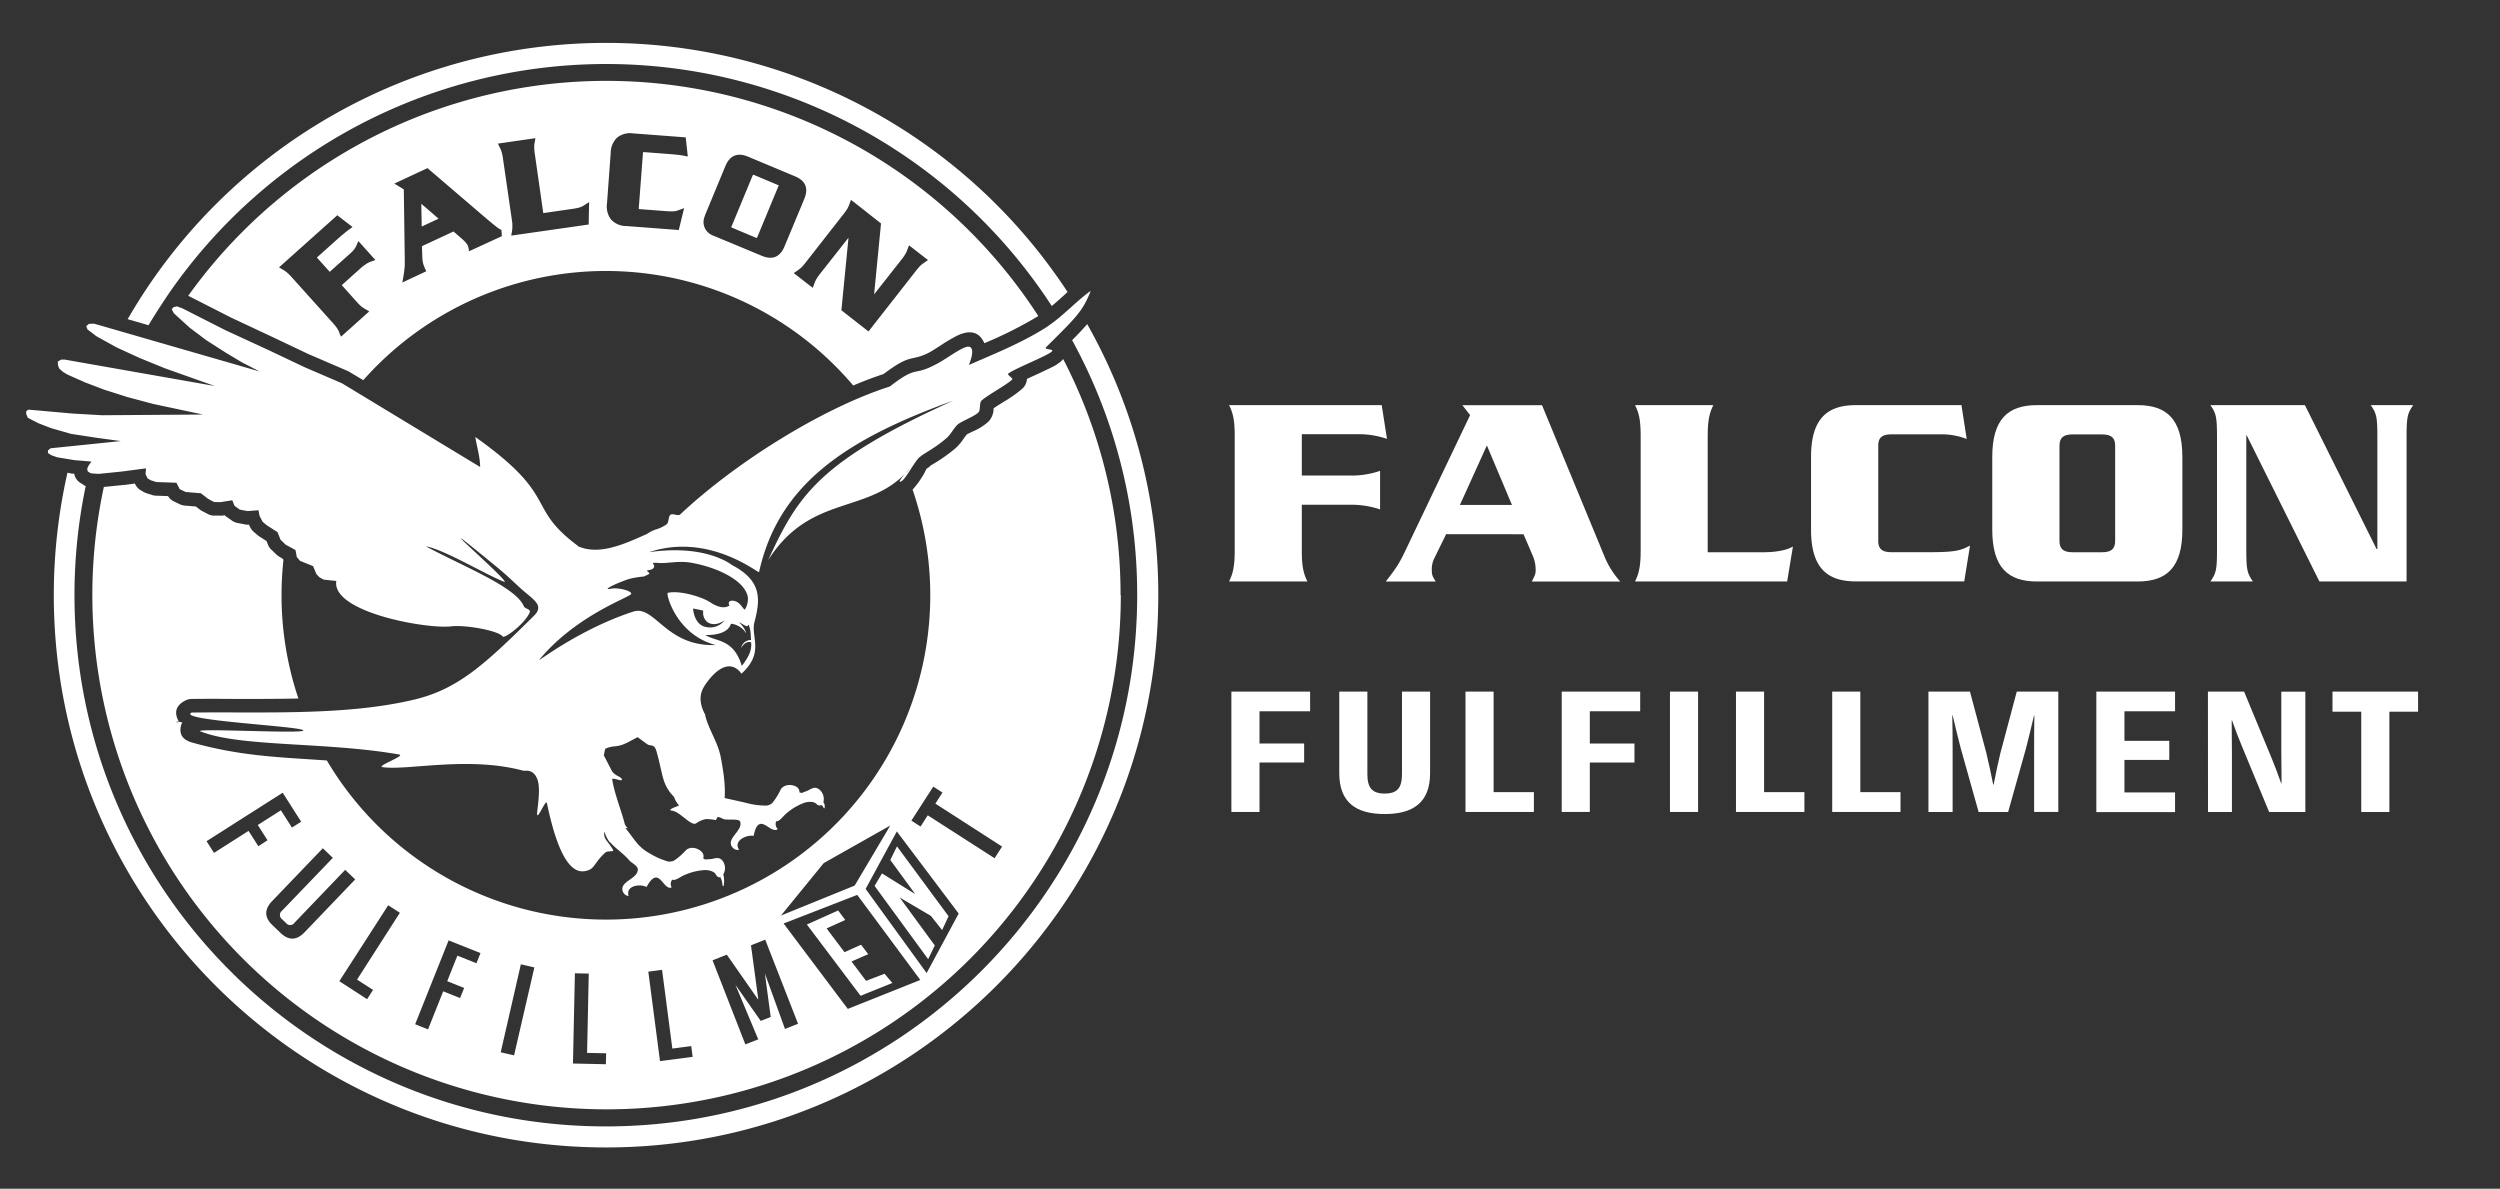 <svg id="Layer_1" data-name="Layer 1" xmlns="http://www.w3.org/2000/svg" viewBox="0 0 889.24 422.82"><rect x="0" y="0" width="889.24" height="422.82" fill="#333333" stroke="none"/><defs><style>.cls-1,.cls-2{fill:#fff;}.cls-1{fill-rule:evenodd;}</style></defs><path class="cls-1" d="M215.53,15.26a196.24,196.24,0,0,1,164.2,88.6L378,105.44c-1.26,1.14-2.56,2.3-3.89,3.41a189,189,0,0,0-314.37-4c-2.38,3.59-4.71,7.11-6.91,10.83l-7.42-2.15A196.35,196.35,0,0,1,215.53,15.26Zm171.19,100c-1.4,1.67-3.12,3.48-5.37,5.74a188.09,188.09,0,0,1,23.14,90.66c0,104.35-84.6,189-189,189s-189-84.6-189-188.95a189.48,189.48,0,0,1,4-38.82,4.1,4.1,0,0,1-.7-.34L29,172a4.86,4.86,0,0,1-2.57-3.32l0-.21-.44,0h0l-.36,0L24,168.14a196.61,196.61,0,0,0-4.86,43.56c0,108.49,88,196.44,196.44,196.44S412,320.19,412,211.7A195.54,195.54,0,0,0,386.72,115.3Z"/><path class="cls-1" d="M398.58,211.71a182.06,182.06,0,0,0-20.41-84c-.19.23-.4.46-.64.7a15,15,0,0,1-3.49,2.26c-.93.48-2.48,1.19-4.17,2l-1.52.69-3.08,1.41a5,5,0,0,1-1.88,3.69h0a46.07,46.07,0,0,1-6.38,4.46c-1.36.85-2.7,1.69-3.59,2.31a6.88,6.88,0,0,1-1.74,4.66,20.06,20.06,0,0,1-5.56,3.53c-1.09.54-2.09,1-2.11,1a16.13,16.13,0,0,0-1.26,1.62,18.09,18.09,0,0,1-2.86,3.38,59.5,59.5,0,0,1-7.52,5.37c-.84.52-1.29.74-1.38.83h0a4.88,4.88,0,0,1-1.27,1c-.3.15-.64,1.3-1.58,2.76a29.81,29.81,0,0,1-3.54,4.78,115.36,115.36,0,0,1-208.34,96.34c-16-1.13-30.43-1.43-47.91-6.38-3.58-1-4.77-3.16-3.89-6.29a3,3,0,0,1,.41-.85c-4.2-.91-.67.91-1.48-.73-1.51-3-.75-5.44,2.65-7.14h0a4.88,4.88,0,0,1,2.1-.5c5.13-.06,10.39-.05,15.7,0,7.38,0,14.87,0,22.3-.15a115.22,115.22,0,0,1-6-36.67,118.22,118.22,0,0,1,.66-12.41c0-.11,0-.23-.07-.35l0-.16L99.33,198h0a4.51,4.51,0,0,1-1-.75l-1.84-1.76h0a4.75,4.75,0,0,1-1.16-1.73l-.52-1.3-2.61-1.68h0a4.8,4.8,0,0,1-.53-.39l-1.31-1.12a4.8,4.8,0,0,1-1.26-1.55l-.57-1.11h-.08a4.8,4.8,0,0,1-1.25-.07L84.41,186h0a4.82,4.82,0,0,1-1.9-.81L81,184.11a4.78,4.78,0,0,1-1.07-.84l-.79.13h0a4.85,4.85,0,0,1-.86,0l-2.19,0h0a4.82,4.82,0,0,1-2.18-.57l-1.75-.93a4.78,4.78,0,0,1-1.06-.63l-1.44-1.11-4-.33v0a5,5,0,0,1-1.69-.46l-2.06-1a4.75,4.75,0,0,1-2.14-1.91l-4.33-.15h0a5.08,5.08,0,0,1-1.32-.23l-1.81-.58a5.19,5.19,0,0,1-1.15-.48l-.91-.53a4.88,4.88,0,0,1-2.14-2.21L48,172l-3.78.5-.28,0-7,.71a182.91,182.91,0,1,0,361.73,38.46ZM369.3,112.42l-.4.25a145.62,145.62,0,0,1-18.77,9.41,1.08,1.08,0,0,0-.08-.19c-1.54-3.32-4.38-4.91-9.39-2.59a53.62,53.62,0,0,0-5.85,3.42c-1.2.77-2.36,1.52-3.16,2a19.13,19.13,0,0,1-6.26,2.52c-2.63.54-4.74,1-11.13,5.81-3.49,1.14-7.09,2.51-10.77,4.07a115.34,115.34,0,0,0-174.27-1.9l-5.16-3.07a4.66,4.66,0,0,0-.45-.22h0l-13.46-5.8-.06,0-12.43-5.91,0,0h0L82.26,113h0l-15.14-7.71-.17-.08a182.92,182.92,0,0,1,302.35,7.17ZM95.17,298.88,91.89,301l-3.48-5.46-12.29,7.83-2.65-4.16,27.08-17.24,6.57,10.31-3.28,2.09-3.92-6.15-8.23,5.23,3.48,5.46Zm31.17,13.93-18,18.79c-2.81,2.93-5.64,3-8.51.27l-3-2.88q-4.26-4.1,0-8.51l18-18.76,3.56,3.41L100.26,324a1.88,1.88,0,0,0,.11,3l1.44,1.38a1.82,1.82,0,0,0,2.91-.13l18.06-18.85,3.56,3.41Zm4.2,42.57L120.7,349l17.38-27,4.15,2.67L127,348.44l5.7,3.67-2.11,3.27Zm34.56-4L163.65,355l-6-2.4-5.4,13.54-4.58-1.83,11.9-29.82L170.91,339l-1.44,3.62-6.78-2.71L159.08,349l6,2.4Zm13,22.92L185.27,343l4.8,1.11-7.22,31.28-4.8-1.11Zm37.41,4.24-11.71-.25.69-32.1,4.93.11-.6,28.21,6.78.14-.09,3.89Zm30.87-2.62-11.62,1.52-4.16-31.83,4.89-.64,3.66,28,6.72-.88.51,3.86Zm23.34-20.44-2.6-19.24,5.07-2,11.67,29.91L279.22,366l-7.16-19.76,2.08,15.5-3.55,1.39-9-12.82,8.12,19.39-4.59,1.79-11.67-29.91,5.07-2,11.12,15.92Zm63-69.63,23.72,15.27-2.67,4.15L330,290l-2.56,4-3.27-2.11,7.79-12.09,3.27,2.1-2.56,4Zm-55,39.89L293,307l23.67-13.37L304,315l-26.4,10.73Zm51.93,20.44-21.75-30L319,295.74l22,29.2-11.43,21.23Zm-4.2-28.28-8.77-12,2.37-4.85L337.4,325.9l-2.29,4.92-4-5.05L320,319.23l12.5,17.06-2.36,4.89-19.05-26.07,2.64-4.44,11.6,7.22Zm1.9,30.67-25.79,10.3-22.83-30.38,26.19-10.18,22.43,30.26Zm-21.2,5.69L287,328.85l11.13-5,2.53,3.38-6.64,3,6.37,8.46,5.89-2.66,2.54,3.37L302.88,342l5.18,6.89,6.57-2.53,2.78,3.29-11.35,4.57ZM267.62,62.65l-7.54,18.21,8.66,3.64a2,2,0,0,0,.44.14,2,2,0,0,0,.27-.5L277,65.93l-8.66-3.64a2,2,0,0,0-.44-.14,2.44,2.44,0,0,0-.27.5Zm19.56,8.66ZM120.63,118.24l.67,1.51,1.24-1.1,7.57-6.79,1.23-1.1-1.43-.84a10.53,10.53,0,0,1-1.49-1l-.67-.63c-.25-.25-.49-.5-.73-.77l-5.46-6.1,6.63-5.94c.28-.25.57-.5.88-.74s.64-.48,1-.72a7.76,7.76,0,0,1,.93-.57,6.69,6.69,0,0,1,.8-.36l1.73-.59-1.22-1.36-3.58-4-1.26-1.4-.75,1.72a6.78,6.78,0,0,1-.45.84,7.7,7.7,0,0,1-.57.74q-.37.41-.78.81c-.31.31-.63.6-1,.9l-6.64,5.94-4.56-5.09,7.74-6.94.91-.79,1-.82h0l.91-.74c.28-.22.54-.41.76-.57l1.35-1-1.3-1-3.33-2.56-.79-.61-.75.67L100.48,94l-1.23,1.1,1.42.84a8.57,8.57,0,0,1,.81.52c.25.18.48.36.68.53s.44.39.67.62.49.51.73.77l15,16.69c.28.32.53.6.73.86h0c.22.27.39.51.53.71a6.66,6.66,0,0,1,.43.71c.14.25.28.54.43.86Zm29.46-30.68,11.22-5.22,2.42,2.1h0c.43.36.8.7,1.12,1s.56.56.77.8a8,8,0,0,1,.51.67,5.41,5.41,0,0,1,.31.52,1.89,1.89,0,0,1,.06.18.86.86,0,0,1,.06.23l.3,1.53,1.4-.65L178.52,84l-.18-2.27a3.46,3.46,0,0,1-.74-.33,9.76,9.76,0,0,1-1-.71h0c-.38-.3-.85-.67-1.41-1.13l-1.75-1.45h0L152.65,60.31l-.59-.51-.71.33-9.08,4.23-2,.94,1.92,1.18,1.44.89.34,24.29h0c0,.7,0,1.35,0,2s0,1.11-.08,1.66-.1,1.06-.16,1.49-.13.92-.21,1.37l-.42,2.31,2.12-1L150.53,97l1.1-.51-.51-1.1c-.15-.32-.27-.62-.37-.9a9.21,9.21,0,0,1-.27-.92c-.07-.32-.13-.62-.17-.89s-.07-.62-.08-.91h0l-.14-4.19ZM156,77.78l-6.14-5.29.14,8.09,6-2.8Zm34.17-27,.27-1.63-1.64.24-10.06,1.45-1.64.24.72,1.49a9.2,9.2,0,0,1,.39.88,7.13,7.13,0,0,1,.27.82c.08.28.15.57.22.89h0c.06.29.12.64.17,1l3.22,22.18c.06.44.11.81.14,1.11s0,.63,0,.9a6.5,6.5,0,0,1,0,.83c0,.32-.06.64-.11,1l-.27,1.63,1.63-.24L208.41,80l1-.15,0-1,.09-4.71.05-2.26-1.91,1.22a5.26,5.26,0,0,1-.84.45,5.68,5.68,0,0,1-.88.3c-.36.09-.73.18-1.11.25s-.83.15-1.28.21l-10.29,1.49L190.21,54.6c-.06-.44-.11-.82-.13-1.12s-.05-.62-.05-.88h0c0-.23,0-.51,0-.83s.07-.64.12-.95Zm32.48,29.61h0l17.79,1.35,1,.08.24-1,1.12-4.58.53-2.21-2.12.78a5.44,5.44,0,0,1-.91.26,6.19,6.19,0,0,1-.93.11q-.54,0-1.14,0l-1.3-.08-9.23-.7a2.47,2.47,0,0,1-.47-.06,2.77,2.77,0,0,1,0-.58l1.45-19.08a2.71,2.71,0,0,1,.09-.56,2.27,2.27,0,0,1,.47,0l9.22.7,1.21.1,1.26.13h0l1.16.14.94.16,1.61.32-.17-1.64-.46-4.17-.11-1-1-.08-17.79-1.34h0a7.34,7.34,0,0,0-5.59,1.5,7.52,7.52,0,0,0-2.29,5.36h0L215.9,72.45h0a7.57,7.57,0,0,0,1.46,5.64,7.36,7.36,0,0,0,5.31,2.32Zm6.12-26.28h0s0,0,0,0Zm0,0h0Zm0,0Zm-1.56,20.26Zm72.12,35.33-.06.65.52.41,8.2,6.41.95.74.75-1L326,96.08q.38-.48.72-.87c.21-.25.42-.47.61-.66s.4-.36.63-.54a8.56,8.56,0,0,1,.77-.57l1.36-.94-1.3-1-4.16-3.24-1.31-1-.57,1.55c-.13.34-.25.63-.37.89s-.25.51-.4.76-.32.51-.5.77-.4.56-.62.85h0l-9.94,12.62,2.39-24.56.06-.66-.52-.41L304,72.1l-1.31-1-.58,1.56c-.12.33-.24.63-.36.88s-.26.51-.41.77-.3.49-.49.76h0c-.2.28-.41.56-.63.85L286.41,93.57c-.25.32-.49.61-.71.87s-.42.46-.61.65-.39.36-.62.54-.49.38-.77.57l-1.37.94,1.3,1,4.16,3.24,1.31,1,.57-1.55c.13-.34.25-.63.37-.89a7.88,7.88,0,0,1,.4-.76c.16-.26.32-.52.5-.78s.4-.56.63-.85h0l10.24-13-2.46,25.11ZM254.28,84.05,271,91q5.67,2.36,8.06-3.39l7-16.79c1.6-3.82.51-6.53-3.27-8.1l-16.73-7q-5.67-2.35-8.06,3.39L251,76q-.21.51-.36,1l-.06.19a5.05,5.05,0,0,0,2.59,6.39l.17.09A10,10,0,0,0,254.28,84.05Z"/><path class="cls-1" d="M205.53,194.14c-18.89-14.06-6.18-17.2-36.47-38.71.6,3.77,1.65,6.76,1.73,10.68l-49.1-29.75-13.46-5.8-12.64-6-15.53-7.17-15.15-7.7-2-.72-1.25.32-.57.73.75,1.42,5.69,5.16L73.37,121l7,4.48,5.72,3.43,6.29,3.23L35.24,115.64l-1.86-.52-1.79.09-.93.81.5,1.21.95.7,2.09,1.61,7.21,4,8.3,3.81,9,3.67,17.68,6.28L23,127.9H21.77l-1.2.7.05,1.32.45,1.17,1.48,1.29,1.53.89L30.22,136,37,138.59l8.34,2.65,9.24,2.46,17.64,3.75-35.9.25-10.37-.59L10.08,145.7l-.79.63.05.94.53,1.3,1.67.9,2.2,1.1,4.41,1.71,7.17,2.05,9,1.38L43,156.89l-25,2.56-.94.77,0,.9,1.16.79,2.11.74,6,1,6.2.53-1,1.4L31,166.7l.22,1,1.12.66,2.73.2,8.37-.85,8.5-1.12-.17,2.1.72,1.48,1.13.66,2,.63,7.13.25L63.92,174l2.13,1,5.42.45,2.57,2,2.11,1.12,2.21.05,4.26-.68.81,2,1.87,1.33,2.76.52,3.89-.3.37,2,1.06,2.06,1.41,1.21,3.91,2.52L99.8,192l1.85,1.77,3.45,1.87.45,2.46,1.18,1.41,4.63,1.85,1.18,2.84,1.1,1.15,1.46.81,4.52.49c-1.73,11.1,32.13,17.17,40.8,16.14,5.14-.61,16.85,1.52,18.35,3.58.68.94,8-4.59,9.62-8.5.54-1.28-1.66-1.24-2.08-2.25-2.81-6.79-21.05-13.93-34.82-21.27,6.13.88,22.44,10.68,28,12.64,1.45-.63-34.13-31.11-2.21-4.84,2.62,2.15,5.34,4.76,7.54,6.79,4.59,4.21,9,6.21,5.19,10-17.7,17.58-27.25,26.22-42.61,29.89-24.37,5.82-53.28,4.32-79.24,4.62-5.75,2.87,40.18,4.89,39.74,6.4-.37,1.26-41.57-1.08-36.28.42,14.23,5.5,44.52,3.56,70.39,8.11,2.32.41-8.28,4.16-5.95,4.49,9,1.28,30.4-4,50.1,1.26.63.17,3.31-.81,4.88,2.81s-.19,11.88,0,12.77c.3,1.75,3.15-5.76,3.51-4,3.68,17.76,8.26,24.95,13.33,24.17,3.85-.6,3-2.56,7.38-6.59.78-.72,2.22-.26,2.87-.7.16-.11-1-1.84-2.21-3.38a4.21,4.21,0,0,1-1-3.39h0c.08.2.17.4.27.61a11.45,11.45,0,0,0,1.42,2.78,4.16,4.16,0,0,0,.72.68c1.35,1.68,4.56,3.81,6.44,6.07.88,1.06,3.1,1.93,3.1,3.32,0,3.53-7.17,4.3-5.15,8.2a2.4,2.4,0,0,0,1.57,1.19.2.2,0,0,0,.26-.24c-.9-3.3,3.92-4.14,6.25-3a.18.18,0,0,0,.26-.08c1.05-1.93,2-2.84,2.72-3.12,2.36-.85,3.57,3.94,5.9,3.53a.2.2,0,0,0,.14-.27,2.49,2.49,0,0,1,.26-2.56.25.25,0,0,1,.22,0c.79.33,2.61-.87,3.22-1.23a20.68,20.68,0,0,1,7.42-2.16c1.48-.21,4,.13,4.75,1.61.24.48.8,1,1.38.89a.2.2,0,0,1,.23.12A7.45,7.45,0,0,1,257,315a.21.21,0,0,0,.41,0,8.83,8.83,0,0,0-.12-3.87.3.3,0,0,1,0-.16,4.33,4.33,0,0,0-.26-4.78c-1.09-1.36-2.25-1-3.81-.67-.58.1-1.63.09-2.22.21-.15,0-.89-.36-.85-.5a2.14,2.14,0,0,0-.45-2.1c-1.5-1.67-4.18-2.1-5.69-.75a22.23,22.23,0,0,1-4.15,3.66,3.47,3.47,0,0,1-3.11.12,25.71,25.71,0,0,1-5.34-2.43,16.54,16.54,0,0,1-4.35-3.28c-1.58-1.82-3.13-4.12-4.58-5.89h.85a3.2,3.2,0,0,1-1.18-1.74c-1-4.11-3.55-10.32-4.39-15.54-.15-1,3.81,1,3.45-.08s-2.65-1.2-3.66-3.16l-2.78-5.38.48-2.3c3.39-1.56,3.84-.08,8.53-2.55l3-1.61,3.38,2.46c1.38,1,2.53-.39,3.4,2.74,2.46,8.89,1.88,11.56,6.2,16.07a8.25,8.25,0,0,0,1.77,3l.05,0c-1.21.59-3.68,1.27-3,1.83,3.25,0,7.42,6.16,9.25,4.4a8.44,8.44,0,0,1,3.34-1.36,20,20,0,0,1,3.49.36,10,10,0,0,1,.63-1.15,5.35,5.35,0,0,1,1.73.65c1.14.76,5.89-.24,6.28,1.1,1,3.38-5.62,6.19-2.56,9.33a2.41,2.41,0,0,0,1.85.69.19.19,0,0,0,.18-.3c-1.82-2.9,2.56-5.1,5.1-4.72a.18.18,0,0,0,.23-.15c.45-2.16,1-3.29,1.7-3.78,2-1.5,4.56,2.74,6.67,1.68a.21.21,0,0,0,.06-.3,2.49,2.49,0,0,1-.49-2.52.2.2,0,0,1,.2-.1c.85.08,2.24-1.6,2.73-2.11a20.19,20.19,0,0,1,6.47-4.21c1.35-.64,3.83-1,5,.16a1.43,1.43,0,0,0,1.59.46c.4-.21.82.67.92.95a.21.21,0,0,0,.4-.07c-.07-1.27.14-.94-.45-1.95a.27.27,0,0,1,0-.16,4.31,4.31,0,0,0-1.63-4.49c-1.44-1-2.44-.29-3.85.45-.52.27-1.53.56-2.06.85-.12.09-1-.09-1-.24a2.15,2.15,0,0,0-1-1.87c-1.92-1.17-4.62-.81-5.67.92a23,23,0,0,1-2.91,4.71,3.51,3.51,0,0,1-2.95,1,25.89,25.89,0,0,1-5.81-.79c-2.13-.53-5.15-1.19-8.27-1.87.23-3.31,0-7.42-1.4-14.64-1-5.12-4.11-9.49-5.39-14.32-.62-2.36.34.2-.29-1-3-5.89-.82-9.07,1-11.49,4.09-5.45,8.7-7.46,12.06-2.79,8.5-7.71,3-13.27,4.73-18.73,1.86-7.44,2.76-14.18-7.91-19.81-.46-.24-9.27-7.61-29.72-4.67,21.39-7.16,39,7.68,39.17,7.07,6.95-31.59,31.49-47.41,69.1-61-48.12,21.76-55.27,33.84-65.87,56.74,15.24-23.92,35.77-15.86,50-32.12,2.05-2.35-5.4,5.6-2.56,4.05,1.67-.92,5.07-7.91,6.77-8.79.88-.92,5.22-3,9.21-6.52,1.5-1.3,2.37-3.19,3.82-4.69,1.21-1.26,6.19-3,7.63-4.54.66-.69.23-3.37,1-4.09,1.86-1.82,8.88-5.56,10.93-7.53.45-.42-1.87-1.65-1.41-2.08,1-.9,5.34-2.82,9.22-4.6,2.94-1.35,5.6-2.61,6.28-3.28,1.05-1.05-3-.51-2-1.57,10.64-10.59,13-12.7,15.84-20-5.17,3.62-10.26,9.49-16.53,13.41-8.88,5.54-19.5,9.7-26.79,12.94,0,0,3.67-8.65-2-6-2.66,1.23-6.16,3.81-8.69,5.21-9.74,5.42-6.86.3-17.47,8.46-24.17,7.73-55,27.13-74.53,45.49-.75.71-2.58-.46-3.44.1s-.52,2.86-1.43,3.45c-3.57,2.33-3.45,1.09-7,3.42-7.57,3.35-16.87,7.82-24.58,4.3Zm46.22,27.19c1.89,1.33,4.41.47,6-.72a2.25,2.25,0,0,1-.36.45,6.53,6.53,0,0,1-6.07,2c-4.52-.65-4.81-6.64-4.79-6.62,1.13.22,2.21.44,3.31.68.21,0,.34.21.29.39a4.24,4.24,0,0,0,1.58,3.86Zm-17.22-21.08c2.78.2,7-.85,11.28-.1,9.13,1.6,19.17,6.22,20.21,12.3A7.07,7.07,0,0,1,265,216.7c-.23.65-1.25-1.66-2.76-2.53-1.67-1-3.77-.5-2.76,1.16a1.38,1.38,0,0,1-.39.26c-2.14,1.12-4.9-.32-6.31-1.26-3.21-2.11-11-4.41-15.26-3.46-.75.17,2.94,14.91,17.07,18.57-17.85.63-21.65-14.39-29.35-11.89-19,6.17-34.2,18.07-33.45,17.17,12.52-15.22,30.71-21.73,32.53-23.25,1.25-1.05-4-2.54-6.74-2.12-4.1.88,1.41-1.85,6.19-3.42a32.37,32.37,0,0,1,5.29-.87c1.93-1,2.53-.82,1.19-1.86-.18-.12-.05-.37.21-.38,1.62-.12,2.89-.95,1.86-2.27-.11-.15,0-.35.27-.36.43,0,1.1,0,2,.06Zm31.77,21.91c.9,2.66.64,3.07.84,5.48a3.59,3.59,0,0,0-3.54,2.85c1.66-2.83,3.59-2.09,3.6-1.91.12,2.1-.21,4.32-3.36,8.28-2.86-9.83-9.46-8.57-12.89-11,3.47.12,8.06-.69,9-3.91.09-.29,3.88.43,5.44,3.36-.4-2.26-2.73-3.94-2.34-3.94C265.58,222.9,265.77,223.07,266.3,222.16Z"/><path class="cls-2" d="M463.05,196.05c0,6,.79,8.33,2,10.78H437.18c1.17-2.45,2-4.8,2-10.78V154.89c0-6-.79-8.33-2-10.78h54.29l1.87,12a30.72,30.72,0,0,0-10.78-1.66H463.05v14.7h17.06a31.34,31.34,0,0,0,10.78-1.67v13.72a31.64,31.64,0,0,0-10.78-1.66H463.05Z"/><path class="cls-2" d="M514.38,190l-4.22,8.62a8.43,8.43,0,0,0-.88,3.72c0,2.16.1,2.36,1.38,4.51H492.92c3.72-4.8,4.9-6.56,7.15-11.37l22.84-47.82-2.75-3.53h28.33l22.34,54.1a30.76,30.76,0,0,0,5.49,8.62H544.86c1.17-2.35,1.37-2.74,1.37-4.11a12.9,12.9,0,0,0-.88-4.71l-3.43-8Zm23.42-10.39-8.92-21.17-9.6,21.17Z"/><path class="cls-2" d="M627.45,196.44c2.74,0,7.64-.39,10.29-2.05l-2.06,12.44h-54.1c1.18-2.45,2-4.8,2-10.78V154.89c0-6-.78-8.33-2-10.78h27.84c-1.18,2.45-2,4.8-2,10.78v41.55Z"/><path class="cls-2" d="M699.55,156.16a24.15,24.15,0,0,0-9.6-1.66H672.8c-3.14,0-4.71,1-4.71,4v33.91c0,3,1.57,4,4.71,4h13.52c9.61,0,11.17-.68,14.41-2.35l-2.06,12.74H660.06c-10.2,0-15.88-4.9-15.88-18.42V162.53c0-13.52,5.68-18.42,15.88-18.42h37.63Z"/><path class="cls-2" d="M708.64,162.53c0-13.52,5.68-18.42,15.87-18.42h35.88c10.19,0,15.87,4.9,15.87,18.42v25.88c0,13.52-5.68,18.42-15.87,18.42H724.51c-10.19,0-15.87-4.9-15.87-18.42Zm23.91,29.9c0,3,1.57,4,4.71,4h10.38c3.14,0,4.71-1,4.71-4V158.52c0-3-1.57-4-4.71-4H737.26c-3.14,0-4.71,1-4.71,4Z"/><path class="cls-2" d="M799.17,154.89H799v40.67c0,7.06.29,8.33,2.35,11.27H786.23c2.06-2.94,2.35-4.21,2.35-11.27V155.38c0-7.06-.29-8.33-2.35-11.27h33.62l25.48,51.16h.29V155.38c0-7.06-.29-8.33-2.35-11.27h15.09c-2.06,2.94-2.35,4.21-2.35,11.27v51.45H825Z"/><path class="cls-2" d="M438,246H466v7H448v11.46h15.88v6.76H448v17.59H438Z"/><path class="cls-2" d="M476.37,275V246h10v29.31c0,4.88,1.64,6.95,6.17,6.95s6.14-2.07,6.14-6.95V246h10v29c0,10.51-6.08,14.55-16.16,14.55S476.37,285.5,476.37,275Z"/><path class="cls-2" d="M521.27,246h10v35.76H545.6v7.05H521.27Z"/><path class="cls-2" d="M555.5,246h27.91v7H565.49v11.46h15.88v6.76H565.49v17.59h-10Z"/><path class="cls-2" d="M594,246h10v42.81H594Z"/><path class="cls-2" d="M617.48,246h10v35.76h14.34v7.05H617.48Z"/><path class="cls-2" d="M651.71,246h10v35.76H676v7.05H651.71Z"/><path class="cls-2" d="M685.94,246h14.77l5.83,21.87c.89,3.8,1.66,7.21,2.43,11.22h.16c.77-4,1.51-7.42,2.4-11.22L717.36,246h14.77v42.81h-8.6V266.42c0-4,0-7.84.09-11.93h-.12c-1,4.12-1.85,7.79-2.84,11.61l-6.38,22.73H703.79l-6.38-22.73c-1-3.82-1.88-7.49-2.84-11.61h-.15c.09,4.09.12,8,.12,11.93v22.41h-8.6Z"/><path class="cls-2" d="M745.66,246h28v7h-18v10.51H771.6v6.79H755.66v11.56h18v7h-28Z"/><path class="cls-2" d="M785.35,246h12.86L808,269.64c1.23,3,2.28,5.82,3.39,8.94h.15c-.06-4-.09-7.76-.09-11.64l0-20.92H820v42.81H807.12l-9.77-23.62c-1.24-3-2.32-5.82-3.4-8.94h-.15c.06,4,.09,7.76.09,11.64l0,20.92h-8.51Z"/><path class="cls-2" d="M860.1,253.15H849.89v35.68h-10V253.15H829.66V246H860.1Z"/></svg>